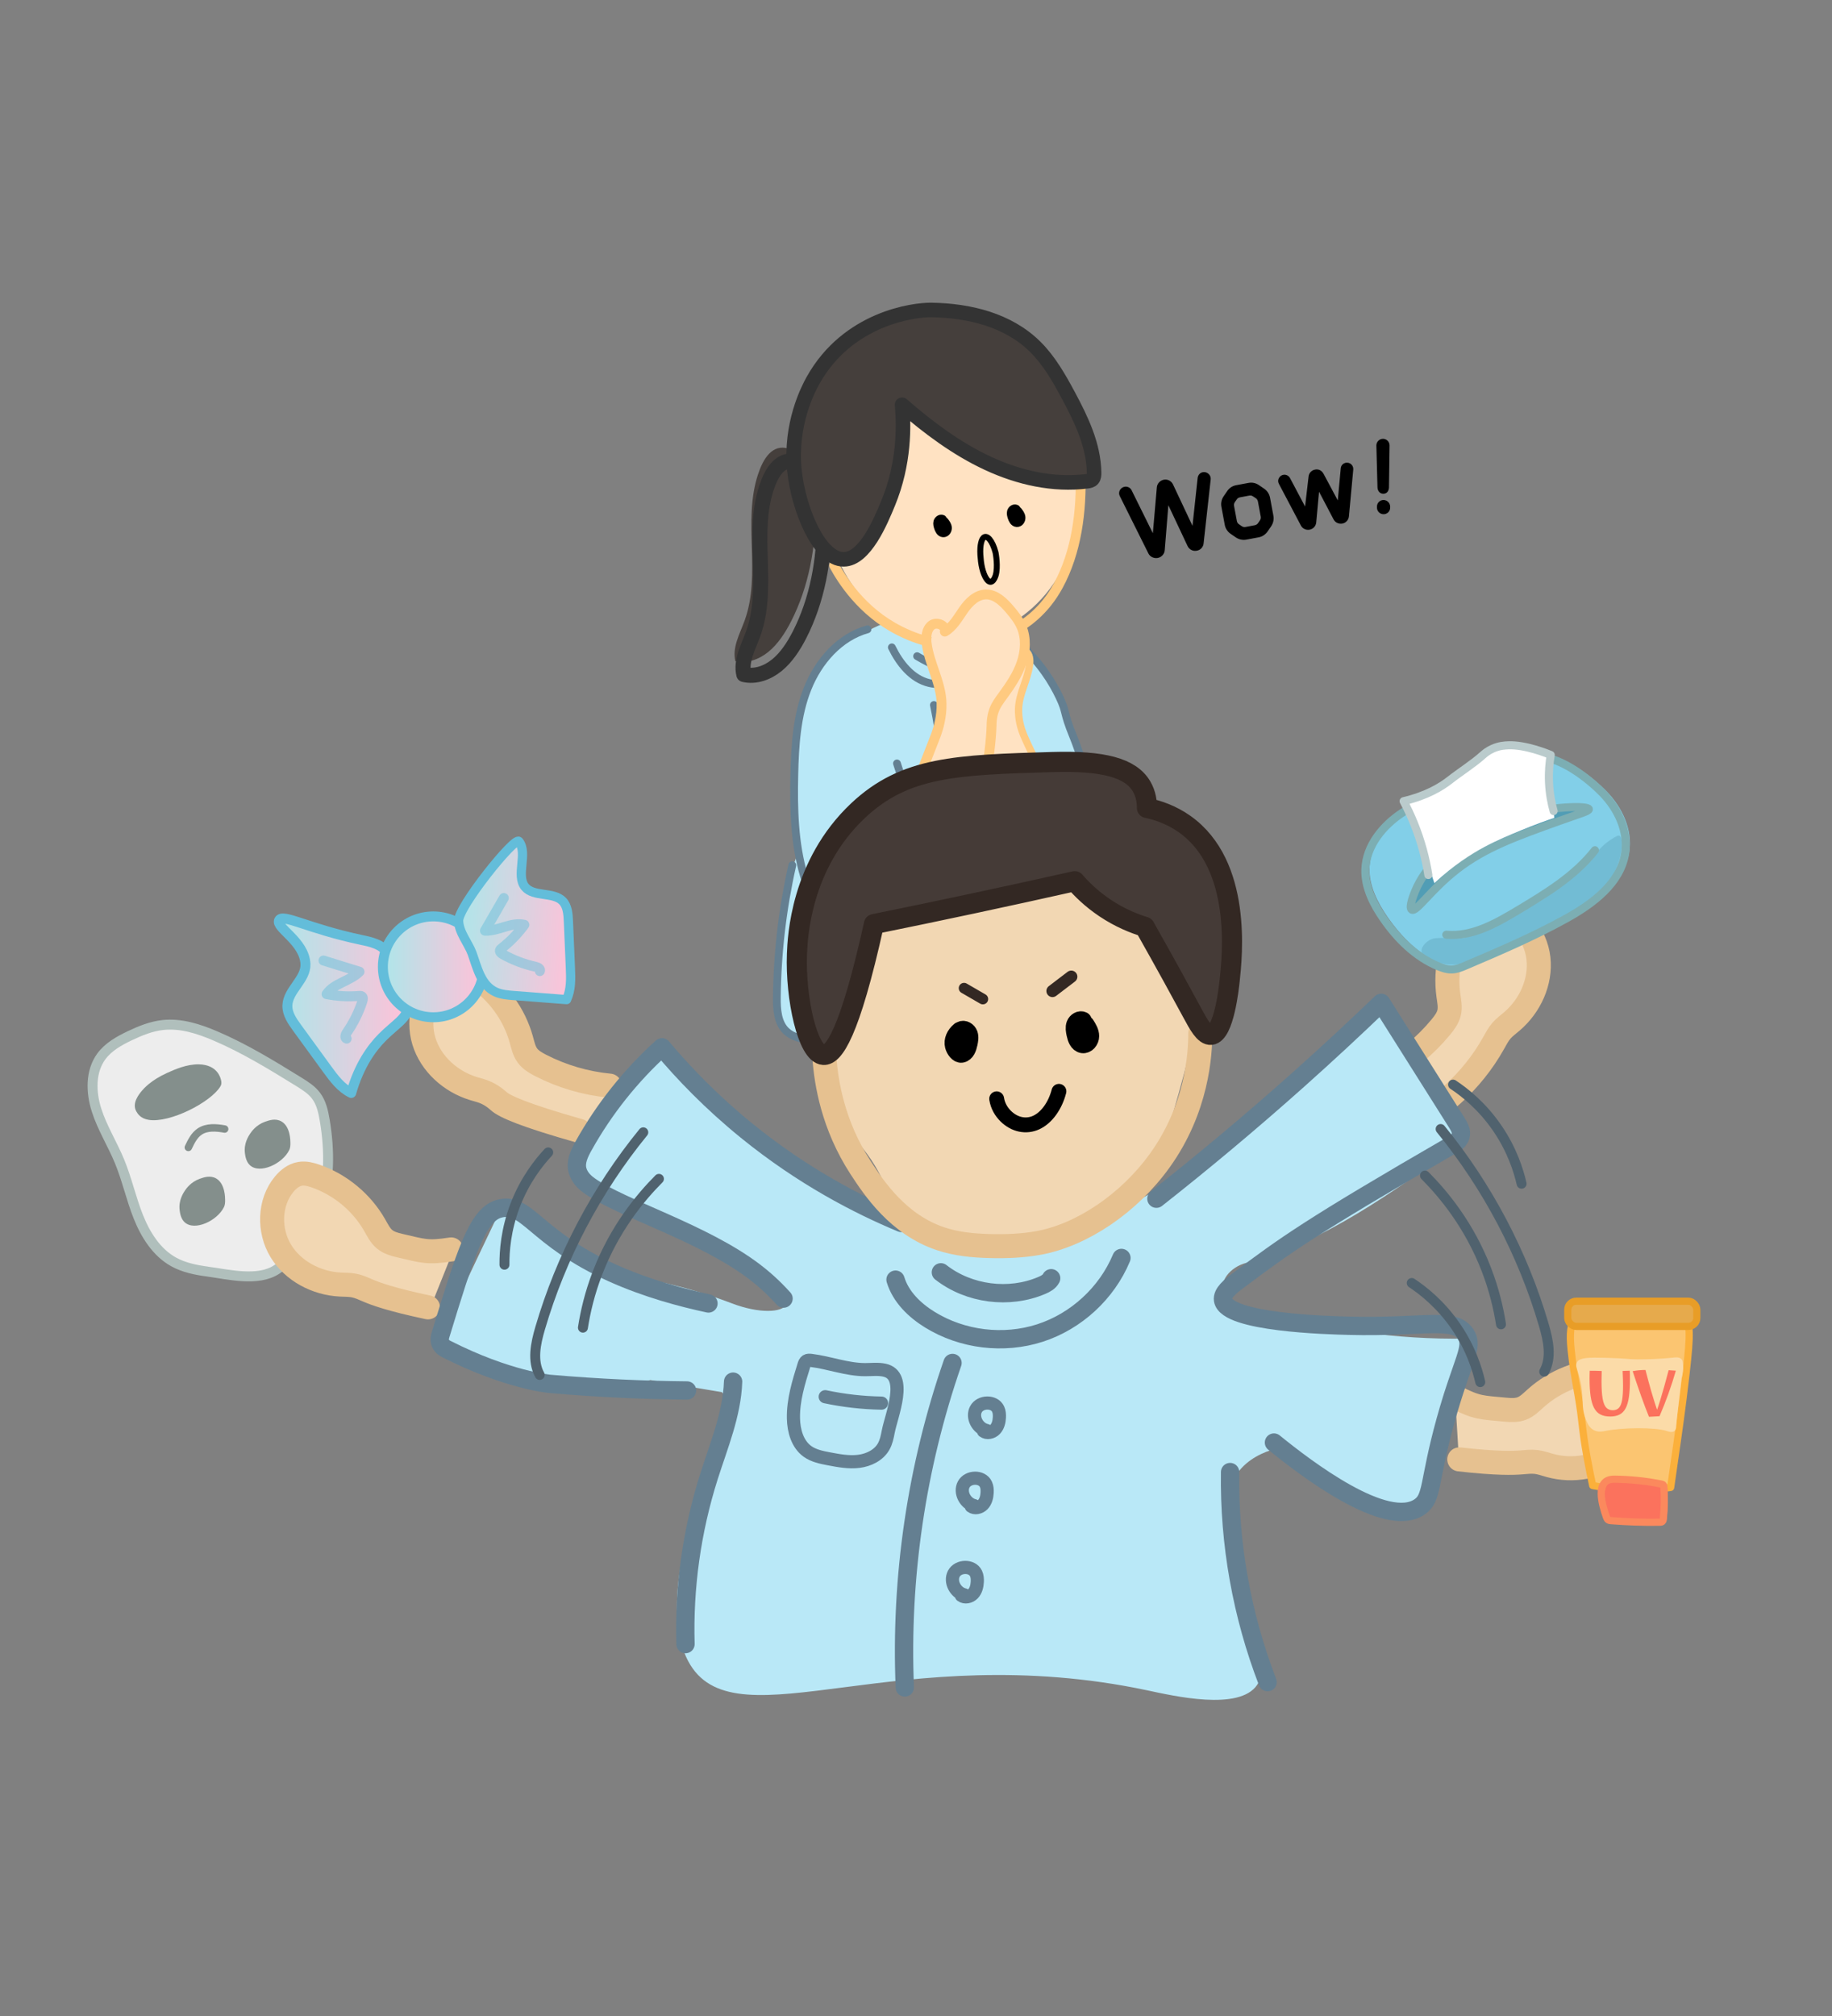 <?xml version="1.0" encoding="UTF-8"?>
<svg id="_レイヤー_2" data-name="レイヤー 2" xmlns="http://www.w3.org/2000/svg" xmlns:xlink="http://www.w3.org/1999/xlink" viewBox="0 0 200 220">
  <rect x="0" y="0" width="200" height="220" fill="#808080" stroke="none"/>
  <defs>
    <style>
      .cls-1 {
        stroke-width: 2px;
      }

      .cls-1, .cls-2, .cls-3, .cls-4, .cls-5, .cls-6, .cls-7, .cls-8, .cls-9, .cls-10, .cls-11, .cls-12, .cls-13, .cls-14, .cls-15, .cls-16, .cls-17, .cls-18, .cls-19, .cls-20, .cls-21, .cls-22, .cls-23, .cls-24, .cls-25, .cls-26, .cls-27, .cls-28, .cls-29 {
        stroke-linecap: round;
        stroke-linejoin: round;
      }

      .cls-1, .cls-2, .cls-3, .cls-4, .cls-5, .cls-6, .cls-7, .cls-8, .cls-9, .cls-10, .cls-11, .cls-12, .cls-13, .cls-14, .cls-16, .cls-17, .cls-18, .cls-19, .cls-30, .cls-31, .cls-32, .cls-33, .cls-34, .cls-35, .cls-36, .cls-37, .cls-22, .cls-23, .cls-25, .cls-27 {
        fill-rule: evenodd;
      }

      .cls-1, .cls-3, .cls-4, .cls-5, .cls-6, .cls-38, .cls-7, .cls-8, .cls-9, .cls-10, .cls-11, .cls-13, .cls-14, .cls-15, .cls-16, .cls-17, .cls-18, .cls-19, .cls-22, .cls-24, .cls-25, .cls-26, .cls-27, .cls-29 {
        fill: none;
      }

      .cls-1, .cls-17, .cls-19, .cls-29 {
        stroke: #647f91;
      }

      .cls-2 {
        fill: url(#_新規グラデーションスウォッチ_2-3);
        stroke-width: 1.007px;
      }

      .cls-2, .cls-8, .cls-12, .cls-28 {
        stroke: #63bdda;
      }

      .cls-3 {
        stroke-width: 2.197px;
      }

      .cls-3, .cls-11, .cls-18 {
        stroke: #332823;
      }

      .cls-4 {
        stroke: #bacbcc;
        stroke-width: .879px;
      }

      .cls-5, .cls-23 {
        stroke: #7caeb3;
        stroke-width: .879px;
      }

      .cls-6 {
        stroke-width: 1.954px;
      }

      .cls-6, .cls-9, .cls-10, .cls-14 {
        stroke: #000;
      }

      .cls-38, .cls-30, .cls-31, .cls-32, .cls-33, .cls-34, .cls-35, .cls-36, .cls-37, .cls-39, .cls-40, .cls-41, .cls-42, .cls-43, .cls-44 {
        stroke-width: 0px;
      }

      .cls-7 {
        stroke-width: 1.644px;
      }

      .cls-7, .cls-25 {
        stroke: #333;
      }

      .cls-8 {
        opacity: .47;
      }

      .cls-8, .cls-12, .cls-16, .cls-45, .cls-28 {
        stroke-width: 1.085px;
      }

      .cls-9 {
        stroke-width: 1.622px;
      }

      .cls-10 {
        stroke-width: .645px;
      }

      .cls-11 {
        stroke-width: 1.33px;
      }

      .cls-12 {
        fill: url(#_新規グラデーションスウォッチ_2);
      }

      .cls-13, .cls-26 {
        stroke-width: 1.076px;
      }

      .cls-13, .cls-26, .cls-27 {
        stroke: #ffca80;
      }

      .cls-14 {
        stroke-width: 1.059px;
      }

      .cls-15 {
        stroke: #848f8c;
        stroke-width: .814px;
      }

      .cls-16 {
        stroke: #50626e;
      }

      .cls-17, .cls-29 {
        stroke-width: .849px;
      }

      .cls-18 {
        stroke-width: 1.16px;
      }

      .cls-19 {
        stroke-width: 1.437px;
      }

      .cls-30 {
        fill: #453b37;
      }

      .cls-31 {
        fill: #453f3c;
      }

      .cls-32 {
        fill: #82cfe8;
      }

      .cls-33, .cls-43 {
        fill: #ffe2c2;
      }

      .cls-34 {
        fill: #fff;
      }

      .cls-35 {
        fill: #f2d7b3;
      }

      .cls-36 {
        fill: #72bcd4;
      }

      .cls-37, .cls-41 {
        fill: #b9e8f7;
      }

      .cls-20 {
        fill: #fbc571;
        stroke: #fbb03b;
      }

      .cls-20, .cls-21, .cls-24 {
        stroke-width: .784px;
      }

      .cls-21 {
        fill: #e6aa4c;
        stroke: #e89d27;
      }

      .cls-22 {
        stroke: #e6c190;
        stroke-width: 2.623px;
      }

      .cls-45 {
        fill: #ededed;
        stroke: #b0bfbc;
        stroke-miterlimit: 10;
      }

      .cls-23 {
        fill: #519db5;
      }

      .cls-24 {
        stroke: #fb895d;
      }

      .cls-40 {
        fill: #fb725d;
      }

      .cls-42 {
        fill: #848f8c;
      }

      .cls-44 {
        fill: #fbdba8;
      }

      .cls-25 {
        stroke-width: 1.589px;
      }

      .cls-27 {
        stroke-width: .797px;
      }

      .cls-28 {
        fill: url(#_新規グラデーションスウォッチ_2-2);
      }
    </style>
    <linearGradient id="_新規グラデーションスウォッチ_2" data-name="新規グラデーションスウォッチ 2" x1="30.434" y1="109.753" x2="44.52" y2="109.753" gradientUnits="userSpaceOnUse">
      <stop offset="0" stop-color="#aee6ea"/>
      <stop offset=".001" stop-color="#aee6ea"/>
      <stop offset="1" stop-color="#ffc1d8"/>
    </linearGradient>
    <linearGradient id="_新規グラデーションスウォッチ_2-2" data-name="新規グラデーションスウォッチ 2" x1="41.798" y1="105.508" x2="52.803" y2="105.508" xlink:href="#_新規グラデーションスウォッチ_2"/>
    <linearGradient id="_新規グラデーションスウォッチ_2-3" data-name="新規グラデーションスウォッチ 2" x1="61.252" y1="113.311" x2="74.924" y2="113.311" gradientTransform="translate(.564 .612) rotate(-4.247) scale(.939 .917) skewX(-8.351)" xlink:href="#_新規グラデーションスウォッチ_2"/>
  </defs>
  <g id="_レイヤー_1-2" data-name="レイヤー 1">
    <g>
      <rect class="cls-38" width="200" height="220"/>
      <g>
        <g>
          <path class="cls-45" d="m22.643,138.762c-1.274-.175-2.563-.43-3.688-1.053-1.866-1.032-3.072-2.96-3.86-4.941s-1.239-4.086-2.054-6.056c-.778-1.881-1.881-3.627-2.502-5.566-.62-1.939-.683-4.215.519-5.858.765-1.045,1.94-1.703,3.109-2.26,1.149-.547,2.348-1.033,3.613-1.172,1.964-.216,3.922.419,5.739,1.196,3.177,1.359,6.137,3.171,9.076,4.987.702.434,1.422.884,1.916,1.546.563.754.777,1.707.934,2.634.57,3.36.568,6.885-.572,10.096-.872,2.456-2.481,4.778-4.676,6.227-2.034,1.342-5.25.535-7.555.219Z"/>
          <path class="cls-42" d="m20.156,133.38c-.424-.394-.506-1.022-.543-1.307-.14-1.074.394-1.877.585-2.165.137-.206.646-.923,1.588-1.263.446-.161,1.174-.424,1.829-.033.977.583.956,2.132.961,2.309.007.277-.011.571-.121.796-.745,1.525-3.225,2.662-4.299,1.662Z"/>
          <path class="cls-42" d="m27.282,127.156c-.424-.394-.506-1.022-.543-1.307-.14-1.074.394-1.877.585-2.165.137-.206.646-.923,1.588-1.263.446-.161,1.174-.424,1.829-.033.977.583.956,2.132.961,2.309.007.277-.011.571-.121.796-.745,1.525-3.225,2.662-4.299,1.662Z"/>
          <path class="cls-42" d="m16.233,122.206c-.904-.147-1.209-.676-1.348-.917-.523-.906.309-1.902.607-2.259.214-.256,1.017-1.161,2.738-1.939.814-.368,2.146-.97,3.49-.941,2.006.043,2.334,1.46,2.384,1.619.079.248.115.524-.042.784-1.065,1.757-5.54,4.026-7.83,3.653Z"/>
          <path class="cls-15" d="m20.562,125.217c.307-.65.64-1.332,1.236-1.733.778-.524,1.805-.443,2.728-.275"/>
        </g>
        <g>
          <path class="cls-41" d="m113.258,72.446c-.281-.863-.619-1.315-.859-1.606-3.612-4.378-12.008-5.067-17.539-2.057l-.024-.107c-3.064.852-5.371,3.518-6.544,6.474-1.173,2.956-1.373,6.199-1.445,9.379-.06,2.686-.029,5.401.39,8.047-.19.599-.389,1.21-.609,1.845,0,0-1.135,3.285-1.686,14.418-.038.775-.136,2.624,1.059,3.717.626.573,1.495.781,2.326.955,3.68.768,4.901,1.24,6.5,1.481,1.679.253,2.991.2,3.745.198,11.288-.019,12.39-.099,13.237-1.035.421-.465.491-.793.864-6.011.411-5.742.617-8.66.618-10.992,0-1.916-.054-4.299-.247-7.04,2.078-.325,3.643-.634,4.307-.814.178-.048.513-.146.719-.44.143-.205.167-.467.183-.716.354-5.608-1.485-11.313-4.995-15.697Z"/>
          <ellipse class="cls-43" cx="103.985" cy="54.615" rx="13.783" ry="15.135"/>
          <path class="cls-31" d="m81.291,67.724c-.522,1.44-1.375,2.923-1.012,4.426,1.249.297,2.573-.171,3.611-1.02s1.82-2.048,2.466-3.307c1.929-3.763,2.75-8.191,2.69-12.553-.033-2.411-.559-5.58-2.951-6.311-1.792-.548-2.779,1.097-3.344,2.812-1.694,5.147.384,10.868-1.459,15.953Z"/>
          <path class="cls-7" d="m82.217,69.181c-.522,1.44-1.375,2.923-1.012,4.426,1.249.297,2.573-.171,3.611-1.02s1.82-2.048,2.466-3.307c1.929-3.763,2.75-8.191,2.69-12.553-.033-2.411-.559-5.58-2.951-6.311-1.792-.548-2.779,1.097-3.344,2.812-1.694,5.147.384,10.868-1.459,15.953Z"/>
          <path class="cls-17" d="m106.075,80.508c-.166-.269-.509-.419-.599-.722-.073-.247.06-.519.26-.681s.455-.238.705-.303c.072-.019.149-.037.219-.01.072.027.119.097.156.164.178.321.254.697.213,1.062-.203.002-.406.005-.609.007"/>
          <path class="cls-17" d="m105.598,86.562c-.166-.269-.509-.419-.599-.722-.073-.247.06-.519.26-.681s.455-.238.705-.303c.072-.019.149-.037.219-.01.072.027.119.097.156.164.178.321.254.697.213,1.062-.203.002-.406.005-.609.007"/>
          <path class="cls-17" d="m104.855,94.904c-.166-.269-.509-.419-.599-.722-.073-.247.06-.519.26-.681s.455-.238.705-.303c.072-.019.149-.037.219-.01.072.027.119.097.156.164.178.321.254.697.213,1.062-.203.002-.406.005-.609.007"/>
          <path class="cls-14" d="m111.072,55.808c.156.195.319.405.344.653s-.155.534-.405.52c-.263-.014-.399-.312-.479-.562-.057-.18-.115-.372-.067-.555s.247-.339.423-.269c.016.078.031.157.047.235"/>
          <path class="cls-14" d="m103.036,56.924c.156.195.319.405.344.653s-.155.534-.405.52c-.263-.014-.399-.312-.479-.562-.057-.18-.115-.372-.067-.555s.247-.339.423-.269c.016.078.031.157.047.235"/>
          <path class="cls-10" d="m108.688,60.311c.017.088.29,1.529.008,2.484-.018.06-.355,1.15-.916.492-.362-.424-.657-1.384-.72-2.371-.119-1.041.006-1.938.301-2.229.377-.373.984.296,1.328,1.623Z"/>
          <path class="cls-26" d="m117.96,51.527c.141,4.281-.438,8.715-2.425,12.374-2.952,5.435-8.175,6.117-9.389,6.31-3.84.61-6.788-.804-7.904-1.358-4.199-2.087-6.392-5.702-7.177-7.152"/>
          <path class="cls-31" d="m101.973,33.361c4.069.066,8.341,1.066,11.323,4.025,1.512,1.5,2.602,3.413,3.627,5.326,1.396,2.606,2.741,5.393,2.793,8.395.004.248-.009.52-.166.702-.15.174-.388.216-.607.244-3.684.463-7.443-.385-10.843-1.969-3.401-1.583-6.472-3.879-9.35-6.381.197,2.479.232,7.086-1.954,11.773-.955,2.047-2.405,5.156-4.341,5.165-2.662.013-5.128-5.842-5.383-10.728-.064-1.234-.126-5.053,1.956-8.863,3.672-6.721,10.82-7.724,12.945-7.69Z"/>
          <path class="cls-25" d="m101.701,33.828c4.069.066,8.341,1.066,11.323,4.025,1.512,1.5,2.602,3.413,3.627,5.326,1.396,2.606,2.741,5.393,2.793,8.395.004.248-.009.52-.166.702-.15.174-.388.216-.607.244-3.684.463-7.443-.385-10.843-1.969-3.401-1.583-6.472-3.879-9.35-6.381.203,2.259.278,6.371-1.508,10.71-.809,1.966-2.531,6.149-4.862,6.158-2.675.01-4.954-5.482-5.383-9.734-.506-5.022,1.513-8.86,2.031-9.787,3.79-6.783,10.973-7.722,12.946-7.69Z"/>
          <path class="cls-29" d="m111.207,70.145c2.368,2.157,3.694,4.314,4.47,5.96.826,1.753.333,1.451,1.49,4.271,0,0,1.755,4.278,1.847,7.072.008.239-.028.497-.183.716-.211.298-.552.395-.719.44-.673.179-2.912.664-5.949,1.256"/>
          <path class="cls-29" d="m109.226,75.092c1.194,2.274,1.895,4.805,2.041,7.369.122,2.139-.397,3.109-.246,5.135.218,2.935,1.483,5.233,2.517,6.715-.412,6.724-.823,13.448-1.235,20.172-2.305.165-4.611.329-6.916.494"/>
          <path class="cls-29" d="m86.495,94.42c-1.068,4.729-1.634,9.57-1.687,14.418-.014,1.329.078,2.82,1.059,3.717.626.573,1.495.781,2.326.955,3.794.793,7.648,1.295,11.518,1.503"/>
          <path class="cls-29" d="m100.122,71.607c.823.475,1.659.955,2.582,1.183s1.958.175,2.742-.361"/>
          <path class="cls-29" d="m97.363,70.644c.854,1.751,2.193,3.453,4.089,3.897.85.199,1.737.126,2.607.051,1.299-.111,2.697-.263,3.669-1.133"/>
          <path class="cls-29" d="m101.955,76.935c.722,3.45,1.255,7.713,1.074,12.58-.076,2.044-.269,3.949-.53,5.695"/>
          <g>
            <path class="cls-33" d="m112.377,95.133c-2.19-2.312-3.142-5.31-3.142-5.31-1.239-4.07-1.278-8.174-2.389-11.631-.159-.495-.28-.872-.516-1.377-.954-2.046-1.969-2.304-2.178-3.549-.165-.983.304-1.803.765-2.61.085-.148,1.574-2.701,2.935-2.434.782.153.623,1.063,1.965,2.184,1.123.938,1.72.706,2.098,1.482.326.67.174,1.46-.022,2.567-.101.567-.241,1.032-.355,1.36-.345,1.851-.136,3.216.094,4.085.615,2.32,1.824,2.774,2.73,5.354,0,0,.725,2.063,1.326,2.859.109.144.23.295.347.546.125.267.108.382.311.512.632.406,1.239-.135,1.762.077,1.101.446,1.813,4.216-.247,6.052-1.204,1.072-3.11,1.268-4.446.617-.516-.251-.84-.576-1.037-.784Z"/>
            <path class="cls-27" d="m118.848,89.495c.72,2.262.371,4.511-.988,5.805-1.148,1.093-3.102,1.583-4.693.988-5.415-2.026-6.007-16.4-6.013-17.171,0-.111.005-.559-.176-1.103-.158-.473-.465-.879-.76-1.282-.59-.806-1.153-1.647-1.48-2.591-.327-.943-.398-2.009-.007-2.927.226-.532.594-.991.971-1.43.5-.583,1.118-1.19,1.886-1.189.774.001,1.399.624,1.842,1.259.443.634.832,1.355,1.502,1.742-.132-.505.666-.831,1.076-.507.41.324.456.926.392,1.445-.204,1.657-1.164,3.175-1.202,4.844-.002.101-.006.218,0,.365.043,1.154.362,1.99.555,2.467.405,1,1.947,4.199,4.281,8.428"/>
          </g>
          <g>
            <path class="cls-33" d="m101.196,100.726c2.41-1.286,3.226-3.822,4.246-7.175,1.674-5.5,1.726-11.044,3.228-15.716.215-.669.379-1.177.697-1.86,1.29-2.764,2.66-3.114,2.942-4.795.223-1.329-.41-2.437-1.033-3.527-.114-.2-2.127-3.649-3.965-3.289-1.057.207-.841,1.436-2.655,2.951-1.518,1.268-2.325.955-2.835,2.002-.441.905-.236,1.972.03,3.468.136.767.325,1.394.479,1.838.207,2.308.055,4.207-.127,5.52-.602,4.344-3.78,5.835-3.014,8.439.407,1.385,1.54,2.137,1.255,3.629-.186.972-.847,1.6-.988,1.729-1.102,1.007-2.228.573-4.076,1.112-.152.044-3.556,1.069-3.705,2.717-.135,1.49,2.439,2.966,4.323,3.458.552.144,2.945.7,5.196-.501Z"/>
            <path class="cls-13" d="m91.924,98.634c.569.654,2.978,3.292,5.928,2.964,2.652-.295,4.172-2.811,5.681-5.311,4.157-6.885,4.711-16.045,4.72-17.202.001-.168-.004-.766.237-1.49.213-.64.629-1.188,1.027-1.732.797-1.089,1.558-2.226,1.999-3.5.441-1.275.537-2.714.009-3.956-.306-.719-.803-1.339-1.312-1.932-.676-.788-1.511-1.607-2.549-1.606-1.046.001-1.89.843-2.488,1.701-.599.857-1.124,1.831-2.03,2.353.178-.683-.9-1.123-1.454-.685-.553.438-.615,1.252-.529,1.952.275,2.239,1.573,4.29,1.625,6.545.009.372-.004.713-.04,1.049-.143,1.342-.522,2.308-.71,2.777-.551,1.375-1.568,4.056-2.953,7.576"/>
          </g>
          <path class="cls-29" d="m94.704,68.676c-3.064.852-5.371,3.518-6.544,6.474-1.173,2.956-1.373,6.199-1.444,9.379-.083,3.713-.002,7.484,1.053,11.045.236.797.624,1.684,1.422,1.916.566.165,1.164-.059,1.711-.28,2.532-1.021,5.064-2.042,7.597-3.063.495-.2,1.027-.431,1.289-.896.244-.435.193-.969.126-1.463-.39-2.881-1.058-5.724-1.991-8.477"/>
          <g>
            <path class="cls-39" d="m131.4,59.285c-.033.421-.361.761-.766.813-.41.077-.808-.129-.992-.521l-2.092-4.444-.396,4.908c-.03.431-.359.771-.77.849-.4.074-.83-.126-1.008-.483l-3.126-6.268c-.179-.358-.032-.776.326-.955.357-.179.778-.033.95.293l2.332,4.713.434-5.004c.033-.42.361-.762.772-.838.4-.074.808.13.99.51l2.13,4.526.562-5.218c.038-.398.375-.686.775-.647.401.058.688.397.651.796l-.773,6.97Z"/>
            <path class="cls-39" d="m138.377,58.008c-.231.322-.568.554-.969.628l-1.352.252c-.4.074-.798-.02-1.13-.237l-.59-.406c-.323-.23-.554-.567-.628-.968l-.37-1.989c-.072-.39.019-.799.239-1.119l.404-.59c.229-.334.568-.555.969-.629l1.352-.252c.4-.074.796.01,1.13.238l.591.404c.319.221.552.569.625.959l.37,1.989c.074.4-.02.798-.236,1.129l-.405.591Zm-1.394-.691c.15-.028.282-.109.359-.234.072-.093.143-.195.202-.296.091-.117.118-.269.09-.419-.083-.443-.224-1.201-.304-1.633-.028-.152-.108-.282-.237-.371-.09-.062-.192-.133-.293-.191-.116-.09-.269-.118-.419-.09-.304.057-.704.131-1.006.188-.152.028-.281.108-.359.234-.072.092-.133.192-.205.285-.088.128-.115.277-.087.43.08.433.222,1.189.304,1.633.028.151.107.282.234.359.103.07.194.143.296.203.117.089.267.118.419.09.303-.057.703-.131,1.006-.188Z"/>
            <path class="cls-39" d="m147.264,56.342c-.038.398-.325.721-.714.793-.4.074-.793-.108-.971-.468l-1.578-3.007-.307,3.347c-.037.397-.324.72-.725.795-.389.072-.781-.111-.96-.47l-2.388-4.525c-.186-.334-.049-.739.287-.925.337-.175.753-.041.928.297l1.64,3.097.38-3.25c.029-.385.316-.707.695-.777.376-.082.717.068.933.441l1.562,2.921.323-3.496c.028-.386.369-.661.745-.619.376.03.649.359.621.746l-.472,5.101Z"/>
            <path class="cls-39" d="m150.257,48.609c.007-.396.323-.718.719-.722.396-.005.718.322.722.718l-.063,4.556c.002.396-.214.717-.611.721-.395.004-.64-.324-.645-.719l-.121-4.554Zm1.507,6.663v.121c.005.396-.312.718-.707.722s-.729-.312-.733-.708v-.121c-.004-.396.311-.719.706-.723.397-.004.719.312.734.709Z"/>
          </g>
        </g>
        <path class="cls-35" d="m151.265,117.77c2.31-1.272,4.375-2.988,6.048-5.025.383-.466.755-.968.889-1.556.14-.616.005-1.256-.082-1.882-.39-2.828.274-5.789,1.836-8.179.315-.482.68-.955,1.187-1.227.628-.338,1.392-.321,2.088-.163,2.522.573,4.436,2.961,4.722,5.531s-.927,5.19-2.893,6.871c-.387.331-.803.632-1.138,1.015-.358.411-.61.901-.876,1.376-2.355,4.211-6.137,7.607-10.576,9.496"/>
        <path class="cls-35" d="m66.56,119.158c-2.625-.25-5.201-1.005-7.546-2.21-.536-.276-1.077-.589-1.434-1.075-.374-.51-.503-1.151-.673-1.76-.765-2.75-2.551-5.204-4.933-6.777-.48-.317-1.004-.606-1.577-.655-.711-.061-1.405.258-1.981.679-2.087,1.527-2.896,4.479-2.137,6.952.758,2.472,2.912,4.395,5.383,5.157.486.15.988.261,1.447.48.773.369,1.25.826,1.35.915.643.573,2.798,1.532,8.816,3.235"/>
        <path class="cls-35" d="m158.9,153.147c2.346,1.203,2.833,1.125,5.459,1.373.6.057,1.225.084,1.787-.134.589-.228,1.044-.699,1.515-1.12,2.126-1.905,4.953-3.01,7.807-3.052.575-.008,1.172.03,1.681.298.632.332,1.045.974,1.303,1.639.935,2.411.026,5.334-1.945,7.008-1.971,1.675-4.821,2.134-7.313,1.445-.49-.136-.973-.313-1.478-.376-.541-.067-1.088-.002-1.631.044-.828.069-2.609.142-6.773-.328"/>
        <path class="cls-35" d="m49.256,137.031c-2.606.402-3.044.175-5.613-.417-.588-.135-1.189-.306-1.654-.69-.487-.403-.771-.992-1.084-1.541-1.417-2.478-3.751-4.418-6.447-5.357-.543-.189-1.122-.341-1.69-.247-.704.116-1.299.595-1.753,1.145-1.648,1.993-1.706,5.053-.363,7.264,1.342,2.21,3.902,3.545,6.485,3.676.508.026,1.022.01,1.521.109.534.107,1.033.341,1.534.556.764.327,2.431.957,6.531,1.823"/>
        <path class="cls-22" d="m151.265,117.085c2.31-1.272,4.375-2.988,6.048-5.025.383-.466.755-.968.889-1.556.14-.616.005-1.256-.082-1.882-.39-2.828.274-5.789,1.836-8.179.315-.482.68-.955,1.187-1.227.628-.338,1.392-.321,2.088-.163,2.522.573,4.436,2.961,4.722,5.531s-.927,5.19-2.893,6.871c-.387.331-.803.632-1.138,1.015-.358.411-.61.901-.876,1.376-2.355,4.211-6.137,7.607-10.576,9.496"/>
        <path class="cls-32" d="m160.669,85.249c-2.369,1.045-4.884,1.811-7.058,3.219-2.173,1.408-4.022,3.651-4.102,6.24-.06,1.932.864,3.761,1.965,5.351,1.53,2.21,3.517,4.194,6.002,5.219.477.197.981.359,1.497.339.532-.021,1.035-.233,1.524-.441,3.716-1.585,7.439-3.175,10.971-5.137,2.895-1.608,5.91-3.848,6.404-7.122.359-2.381-.769-4.799-2.446-6.526-1.609-1.656-4.472-3.853-6.86-3.973-2.676-.134-5.545,1.795-7.896,2.831Z"/>
        <path class="cls-36" d="m168.765,97.928c-1.099.812-3.037,1.742-6.914,3.6-1.466.703-2.069.948-2.803.876-.9-.089-1.342-.069-2.227-.028-.086.004-.194.01-.334.045-.671.17-1.351.841-1.298,1.407.076.803,1.608,1.165,2.12,1.285,1.052.248,1.917.12,2.177.078,1.813-.291,3.076-1.011,4.712-1.858,2.786-1.443,4.026-1.894,7.213-3.644.425-.233,1.125-.622,1.961-1.264.572-.44,1.482-1.138,2.195-2.108,1.497-2.036,1.805-4.826,1.24-5.106-.166-.082-.406.07-.887.373-.887.56-1.399,1.21-1.417,1.233-1.002,1.272-4.116,3.911-5.739,5.111Z"/>
        <path class="cls-5" d="m160.218,85.425c-2.369,1.045-4.884,1.811-7.058,3.219s-4.022,3.651-4.102,6.24c-.06,1.932.864,3.761,1.965,5.351,1.53,2.21,3.517,4.194,6.002,5.219.477.197.981.359,1.497.339.532-.021,1.035-.233,1.524-.441,3.716-1.585,7.439-3.175,10.971-5.137,2.895-1.608,5.91-3.848,6.404-7.122.359-2.381-.769-4.799-2.446-6.526-1.609-1.656-4.472-3.853-6.86-3.973-2.676-.134-5.545,1.795-7.896,2.831Z"/>
        <path class="cls-23" d="m154.12,99.266c.488.327,2.049-2.162,4.945-4.407,3.052-2.367,6.452-3.583,11.311-5.321,2.003-.716,3.121-1.021,3.081-1.235-.074-.396-4.063-.354-7.98.765-1.646.47-8.674,2.672-10.971,8.15-.095.228-.755,1.801-.386,2.048Z"/>
        <path class="cls-5" d="m157.892,102.002c2.808.261,5.443-1.243,7.862-2.694,3.05-1.83,6.172-3.723,8.365-6.525"/>
        <path class="cls-34" d="m156.592,96.375c-.382-1.179-.797-2.386-1.247-3.619-.683-1.87-1.393-3.647-2.114-5.327,2.49-.59,4.056-1.527,5.039-2.296,1.204-.942,2.517-1.75,3.656-2.769.127-.114.486-.425,1.042-.673.711-.317,1.334-.344,1.68-.359,1.885-.081,4.317.916,4.645,1.052-.114.643-.254,1.696-.189,2.989.038.767.325,1.538.504,3.135.035.312.058.569.073.74-.905.308-2.148.755-3.604,1.353-1.205.495-2.633,1.081-4.04,1.836-1.392.747-3.336,1.966-5.444,3.939Z"/>
        <path class="cls-4" d="m155.933,95.488c-.135-.851-.324-1.766-.587-2.731-.577-2.116-1.355-3.898-2.114-5.327,2.49-.59,4.056-1.527,5.039-2.296,1.204-.942,2.517-1.75,3.656-2.769.127-.114.486-.425,1.042-.673.711-.317,1.334-.344,1.68-.359,1.885-.081,4.317.916,4.645,1.052-.138.797-.242,1.814-.189,2.989.056,1.256.275,2.321.504,3.135"/>
        <path class="cls-37" d="m160.005,146.076c-7.513.123-15.043-.936-22.234-3.113-2.382.48-4.246-1.072-4.31-2.41-.057-1.201,1.314-2.708,3.38-2.874,7.968-2.443,15.007-7.435,21.821-12.332.328-.236.676-.499.793-.885.153-.507-.141-1.029-.423-1.477-2.749-4.355-5.497-8.71-8.245-13.065-2.687,2.731-5.722,5.581-9.128,8.454-4.358,3.675-8.593,6.771-12.527,9.37-2.529,2.027-8.555,6.278-17.32,7.217-12.809,1.371-22.06-5.339-24.187-6.97-5.861-3.433-11.104-7.921-15.355-13.219-3.421,3.092-6.33,6.75-8.574,10.779-.451.809-.887,1.732-.653,2.627.241.917.982,1.47,1.33,1.717,1.743,1.237,8.554,4.346,17.85,8.133,2.585,1.557,4.004,3.481,3.608,4.33-.404.868-2.895,1.031-5.927-.125-10.271-3.913-16.312-2.768-18.709-5.713-.371-.455-1.353-1.774-3.149-2.822-1.393-.813-2.724-1.141-3.608-1.291-3.568,7.479-6.177,12.951-6.345,13.748-.065.308-.123.64.003.929.12.274.383.453.635.613,6.523,4.14,14.896,5.232,22.263,2.905,2.6.44,5.201.879,7.801,1.319.199.186.48.483.722.902,1.836,3.186-1.948,7.838-3.428,11.547-1.76,4.411-3.513,12.796-.722,17.32,5.265,8.533,22.822-2.939,49.849,2.765,2.894.611,10.1,2.306,12.035-.601,1.018-1.529-.19-3.18-1.804-10.103-2.217-9.507-1.204-11.823-.361-12.99,1.139-1.578,2.87-2.308,4.201-2.677,1.475,1.368,3.882,3.279,7.274,4.755,2.669,1.161,5.531,1.876,8.436,2.075,2.054-6.169,3.727-12.464,5.01-18.837Z"/>
        <path class="cls-22" d="m66.56,118.473c-2.625-.25-5.201-1.005-7.546-2.21-.536-.276-1.077-.589-1.434-1.075-.374-.51-.503-1.151-.673-1.76-.765-2.75-2.551-5.204-4.933-6.777-.48-.317-1.004-.606-1.577-.655-.711-.061-1.405.258-1.981.679-2.087,1.527-2.896,4.479-2.137,6.952.758,2.472,2.912,4.395,5.383,5.157.486.15.988.261,1.447.48.773.369,1.25.826,1.35.915.643.573,2.798,1.532,8.816,3.235"/>
        <path class="cls-22" d="m158.9,152.461c2.346,1.203,2.833,1.125,5.459,1.373.6.057,1.225.084,1.787-.134.589-.228,1.044-.699,1.515-1.12,2.126-1.905,4.953-3.01,7.807-3.052.575-.008,1.172.03,1.681.298.632.332,1.045.974,1.303,1.639.935,2.411.026,5.334-1.945,7.008-1.971,1.675-4.821,2.134-7.313,1.445-.49-.136-.973-.313-1.478-.376-.541-.067-1.088-.002-1.631.044-.828.069-2.609.142-6.773-.328"/>
        <path class="cls-22" d="m49.256,136.346c-2.606.402-3.044.175-5.613-.417-.588-.135-1.189-.306-1.654-.69-.487-.403-.771-.992-1.084-1.541-1.417-2.478-3.751-4.418-6.447-5.357-.543-.189-1.122-.341-1.69-.247-.704.116-1.299.595-1.753,1.145-1.648,1.993-1.706,5.053-.363,7.264,1.342,2.21,3.902,3.545,6.485,3.676.508.026,1.022.01,1.521.109.534.107,1.033.341,1.534.556.764.327,2.431.957,6.531,1.823"/>
        <path class="cls-1" d="m126.244,130.811c5.024-3.956,10.181-8.254,15.413-12.919,3.183-2.838,6.224-5.661,9.128-8.454,2.749,4.355,5.497,8.71,8.246,13.065.282.447.577.97.423,1.477-.148.488-.591.768-.793.885-15.845,9.159-18.382,11.055-23.456,14.846-.868.648-1.812,1.398-1.684,2.165.41,2.459,11.444,2.742,13.745,2.8,8.216.21,11.461-1,12.739.918.95,1.426-.369,2.81-2.216,9.495-1.854,6.712-1.363,8.346-2.794,9.342-3.646,2.536-12.436-4.178-15.917-7.01"/>
        <path class="cls-1" d="m77.343,142.243c-2.864-.614-6.7-1.626-10.458-3.314-8.587-3.856-9.346-7.904-12.449-7.004-2.346.68-3.679,5.036-6.345,13.748-.05.163-.162.551.003.929.159.366.501.546.635.614,6.694,3.402,11.3,3.802,11.3,3.802,5.389.468,10.389.679,14.975.722"/>
        <path class="cls-1" d="m98.398,133.457c-4.691-1.952-10.735-5.069-16.899-10.077-3.823-3.107-6.862-6.266-9.232-9.09-3.421,3.093-6.33,6.75-8.574,10.779-.451.809-.887,1.732-.653,2.627.231.882.925,1.43,1.33,1.717,3.533,2.498,12.389,5.102,17.999,9.371.761.579,1.913,1.531,3.171,2.927"/>
        <path class="cls-12" d="m30.473,100.419c-.425.81,2.765,2.283,2.873,4.787.072,1.675-1.93,2.855-1.973,4.532-.023.899.53,1.698,1.059,2.425,1.096,1.506,2.192,3.012,3.289,4.517.731,1.004,1.506,2.046,2.622,2.592.877-3.058,2.246-4.911,3.374-6.053,1.421-1.44,2.918-2.216,2.796-3.428-.114-1.144-1.529-1.259-1.995-2.931-.355-1.271.284-1.846-.17-2.752-.534-1.065-1.95-1.336-2.887-1.534-5.837-1.232-8.595-2.905-8.988-2.156Z"/>
        <path class="cls-8" d="m35.315,104.819c1.31.407,2.621.814,3.931,1.221-1.032,1.037-2.774,1.235-3.594,2.446,1.168.228,2.367.294,3.552.196.102-.008.212-.016.297.04.16.106.124.348.064.531-.397,1.222-.975,2.385-1.709,3.439-.145.209-.253.573-.012.652"/>
        <circle class="cls-28" cx="47.301" cy="105.508" r="5.503"/>
        <g>
          <path class="cls-2" d="m56.646,91.823c1.017,1.288-.37,3.716.68,4.976.924,1.109,3.084.499,4.093,1.53.541.553.601,1.434.636,2.252.072,1.696.145,3.392.217,5.087.048,1.131.086,2.316-.416,3.417-1.912-.147-3.824-.295-5.736-.442-.681-.053-1.376-.108-1.975-.372-1.642-.723-2.037-2.65-2.599-4.209-.404-1.122-1.459-2.32-1.478-3.586-.023-1.555,6.14-9.209,6.578-8.654Z"/>
          <path class="cls-8" d="m55.002,97.998l-2.056,3.567c1.462.06,2.875-.978,4.3-.646-.702.96-1.537,1.823-2.474,2.557-.08.063-.167.132-.191.232-.046.187.146.339.313.433,1.121.627,2.335,1.088,3.59,1.363.249.055.575.248.451.471"/>
        </g>
        <g>
          <g>
            <path class="cls-20" d="m173.875,162.114c1.223.237,2.697.43,4.372.463,1.569.03,2.964-.088,4.139-.258.114-.805.298-2.097.528-3.688.236-1.623.718-4.921,1.145-8.663.529-4.637.46-5.463-.176-6.176-.845-.947-2.178-1.032-4.843-1.201-3.162-.201-5.892-.374-7.06,1.222-.531.725-.648,1.654-.461,3.457.184,1.777.309,2.384.761,4.985.515,2.97.374,3.4.965,6.7.243,1.356.476,2.456.632,3.157Z"/>
            <rect class="cls-21" x="171.153" y="141.997" width="14.088" height="2.75" rx=".925" ry=".925"/>
          </g>
          <path class="cls-40" d="m175.723,165.653c.043.123.094.252.2.327.094.066.215.078.33.087,1.761.14,3.529.197,5.296.17.097-.001.203-.006.278-.067.089-.072.108-.198.12-.311.119-1.146.139-2.302.06-3.452-.006-.087-.016-.18-.075-.244-.055-.059-.139-.078-.218-.094-1.686-.337-3.405-.514-5.125-.527-2.18-.016-1.321,2.814-.866,4.112Z"/>
          <path class="cls-24" d="m175.363,165.532c.043.123.094.252.2.327.094.066.215.078.33.087,1.761.14,3.529.197,5.296.17.097-.001.203-.006.278-.067.089-.072.108-.198.12-.311.119-1.146.139-2.302.06-3.452-.006-.087-.016-.18-.075-.244-.055-.059-.139-.078-.218-.094-1.686-.337-3.405-.514-5.125-.527-2.18-.016-1.321,2.814-.866,4.112Z"/>
          <path class="cls-44" d="m182.583,148.163c.18-.018.702-.132.98.151.069.07.17.211.19.719.013.318-.005.805-.18,1.398-.322,2.728-.551,4.697-.587,5.277-.005.082-.017.315-.18.451-.258.215-.722.045-.857,0-1.278-.429-4.883-.383-6.72,0-.227.047-.717.16-1.195-.072-.461-.224-.705-.671-.88-1.101-.479-1.175-.318-1.915-.451-3.202-.22-2.13-.924-2.648-.496-3.203.33-.429,1.231-.456,3.031-.41,2.695.07,2.358.17,3.509.173,1.281.004,2.563-.057,3.838-.183Z"/>
          <g>
            <path class="cls-40" d="m175.773,154.579c-.415,0-.766-.073-1.052-.22s-.517-.381-.691-.705c-.175-.322-.301-.75-.38-1.28-.078-.531-.118-1.181-.118-1.949,0-.175.002-.335.007-.479.004-.145.009-.265.013-.36.284,0,.534.002.751.007.216.004.4.011.554.02-.014.397-.02.767-.02,1.107,0,.786.039,1.412.117,1.877.079.465.208.798.387.999.18.201.42.302.721.302.279,0,.501-.084.665-.253.164-.168.282-.445.354-.832.071-.387.107-.905.107-1.556,0-.205-.003-.436-.01-.691s-.019-.575-.036-.96l.78-.026c.009.127.014.272.017.436.002.164.003.333.003.508,0,.761-.037,1.399-.111,1.917s-.195.934-.364,1.248c-.168.314-.391.542-.668.682s-.619.21-1.025.21Z"/>
            <path class="cls-40" d="m180.019,154.611c-.275-.677-.565-1.442-.868-2.297-.304-.854-.608-1.748-.914-2.683.266-.048.512-.082.736-.102.226-.02.447-.029.666-.029.1.393.206.797.317,1.212s.225.819.341,1.212c.115.394.226.756.331,1.088.104.332.196.609.274.832.097-.262.212-.613.348-1.055s.282-.941.439-1.501c.157-.559.316-1.146.478-1.763l.787.053c-.24.835-.513,1.674-.816,2.52-.304.845-.626,1.661-.966,2.447l-1.153.065Z"/>
          </g>
        </g>
        <path class="cls-1" d="m80.033,150.776c-.13,3.578-1.56,6.957-2.642,10.369-1.868,5.89-2.737,12.095-2.556,18.271"/>
        <path class="cls-1" d="m134.289,160.641c-.116,7.81,1.282,15.639,4.094,22.926"/>
        <path class="cls-16" d="m70.228,123.567c-5.13,6.284-8.985,13.604-11.265,21.389-.49,1.673-.887,3.561-.043,5.086"/>
        <path class="cls-16" d="m71.937,128.646c-2.025,2.03-4.847,5.419-6.719,10.296-.837,2.181-1.311,4.209-1.58,5.942"/>
        <path class="cls-16" d="m59.849,125.759c-1.011,1.082-2.545,2.994-3.608,5.774-1.021,2.669-1.181,5.024-1.169,6.482"/>
        <path class="cls-16" d="m157.274,123.206c5.13,6.284,8.985,13.604,11.265,21.389.49,1.673.887,3.561.043,5.086"/>
        <path class="cls-16" d="m155.565,128.285c2.025,2.03,4.847,5.419,6.719,10.296.837,2.181,1.311,4.209,1.58,5.942"/>
        <path class="cls-16" d="m158.63,118.359c1.234.818,3.169,2.324,4.846,4.782,1.611,2.36,2.311,4.614,2.637,6.036"/>
        <path class="cls-16" d="m154.119,140.009c1.234.818,3.169,2.324,4.846,4.782,1.611,2.36,2.311,4.614,2.637,6.036"/>
        <g>
          <path class="cls-35" d="m106.899,134.92c1.516.137,10.643.944,16.807-5.388,3.058-3.142,3.971-6.507,5.507-12.173.733-2.701,1.187-5.655.526-9.165-1.137-6.041-6.015-13.705-14.026-15.09-2.419-.418-2.705.606-14.032,4.24-2.955.948-5.38,1.673-6.927,2.126.958,3.796.445,6.369-.217,8.031-.512,1.286-.813,1.384-2.718,5.152-.593,1.174-1.571,3.151-1.321,5.652.013.128.025.227.034.292.365,2.901,2.248,5.011,2.888,5.761,3.868,4.531,2.719,5.852,5.56,8.026,2.698,2.064,5.637,2.33,7.92,2.536Z"/>
          <path class="cls-22" d="m131.04,112.759c-.007,2.295-.341,8.198-4.413,13.87-3.355,4.673-8.497,8.145-13.247,9.01-1.74.317-3.512.384-5.278.341-1.832-.045-3.68-.212-5.442-.805-4.582-1.543-7.208-5.443-8.721-7.771-3.003-4.623-3.74-9.237-3.933-11.929"/>
          <path class="cls-6" d="m118.51,111.809c.25.387.509.803.509,1.264s-.385.951-.841.88c-.479-.075-.675-.647-.774-1.122-.071-.342-.141-.705-.018-1.032s.518-.576.827-.415c.014.147.028.293.042.44"/>
          <path class="cls-6" d="m104.8,112.488c-.543.441-.809,1.07-.669,1.626.105.418.472.937.841.88.479-.075.675-.647.773-1.122.071-.342.141-.705.018-1.032-.122-.327-.518-.576-.827-.415.028.488.056.976.085,1.464"/>
          <path class="cls-30" d="m125.163,100.452c-1.14-.347-2.697-.957-4.347-2.063-1.474-.99-2.551-2.06-3.289-2.913-3.718.833-7.474,1.655-11.266,2.464-3.577.763-7.129,1.502-10.655,2.217-2.677,12.087-4.423,14.339-5.506,14.276-1.721-.1-3.086-6.131-2.898-11.033.065-1.69.373-9.697,6.665-15.622,5.129-4.831,10.75-4.997,21.225-5.306,5.584-.165,8.531.635,9.727,2.653.501.845.593,1.731.59,2.358,1.158.244,2.661.728,4.127,1.769,6.266,4.448,5.197,14.345,4.9,17.096-.081.753-.622,5.748-2.028,5.895-.721.075-1.377-1.153-2.028-2.358-1.182-2.188-2.892-5.316-5.216-9.432Z"/>
          <path class="cls-3" d="m124.967,101.139c-1.14-.347-2.697-.957-4.347-2.063-1.474-.99-2.551-2.06-3.289-2.913-3.718.833-7.474,1.655-11.266,2.464-3.577.763-7.129,1.502-10.655,2.217-2.677,12.087-4.423,14.339-5.506,14.276-1.721-.1-3.086-6.131-2.898-11.033.065-1.69.373-9.697,6.665-15.622,5.129-4.831,10.75-4.997,21.225-5.306,5.584-.165,8.531.635,9.727,2.653.501.845.593,1.731.59,2.358,1.158.244,2.661.728,4.127,1.769,6.266,4.448,5.197,14.345,4.9,17.096-.081.753-.622,5.748-2.028,5.895-.721.075-1.377-1.153-2.028-2.358-1.182-2.188-2.892-5.316-5.216-9.432Z"/>
          <path class="cls-9" d="m108.806,119.91c.122.793.527,1.435.989,1.89.961.948,2.231,1.211,3.345.692s2.049-1.809,2.463-3.398"/>
          <path class="cls-11" d="m114.9,108.145c.684-.521,1.368-1.042,2.052-1.563"/>
          <path class="cls-18" d="m107.298,109.024c-.684-.396-1.368-.793-2.052-1.189"/>
        </g>
        <path class="cls-1" d="m102.715,138.845c3.065,2.388,7.448,2.956,11.021,1.429.403-.172.822-.393,1.02-.784"/>
        <path class="cls-1" d="m97.764,139.645c.568,1.876,2.076,3.336,3.743,4.366,3.541,2.188,8.051,2.737,12.014,1.461s7.306-4.352,8.906-8.195"/>
        <path class="cls-1" d="m103.987,148.736c-3.931,11.339-5.708,23.421-5.209,35.412"/>
        <g>
          <path class="cls-19" d="m96.971,156.223c-.107.564-.221,1.14-.505,1.639-.541.949-1.634,1.478-2.718,1.611s-2.179-.072-3.252-.276c-.819-.156-1.667-.324-2.344-.81-1.1-.791-1.504-2.252-1.531-3.607-.04-1.981.555-3.913,1.145-5.805.054-.174.119-.363.273-.461.146-.092.332-.079.503-.058,1.985.243,3.904,1.007,5.905,1.009.704,0,1.417-.093,2.105.057,2.62.57.754,4.937.42,6.7Z"/>
          <path class="cls-19" d="m96.237,153.118c-2.065-.035-4.127-.268-6.148-.697"/>
        </g>
        <path class="cls-19" d="m107.697,156.104c-.973-.221-1.621-1.44-1.15-2.319s1.996-.919,2.418-.015c.133.284.154.608.137.921-.025.468-.142.956-.466,1.295s-.897.468-1.271.186"/>
        <path class="cls-19" d="m106.36,164.307c-.973-.221-1.621-1.44-1.15-2.319.472-.879,1.996-.919,2.418-.015.133.284.154.608.137.921-.025.468-.142.956-.466,1.295s-.897.468-1.271.186"/>
        <path class="cls-19" d="m105.285,174.043c-.973-.221-1.621-1.44-1.15-2.319s1.996-.919,2.418-.015c.133.284.154.608.137.921-.025.468-.142.956-.466,1.295s-.897.468-1.271.186"/>
      </g>
    </g>
  </g>
</svg>